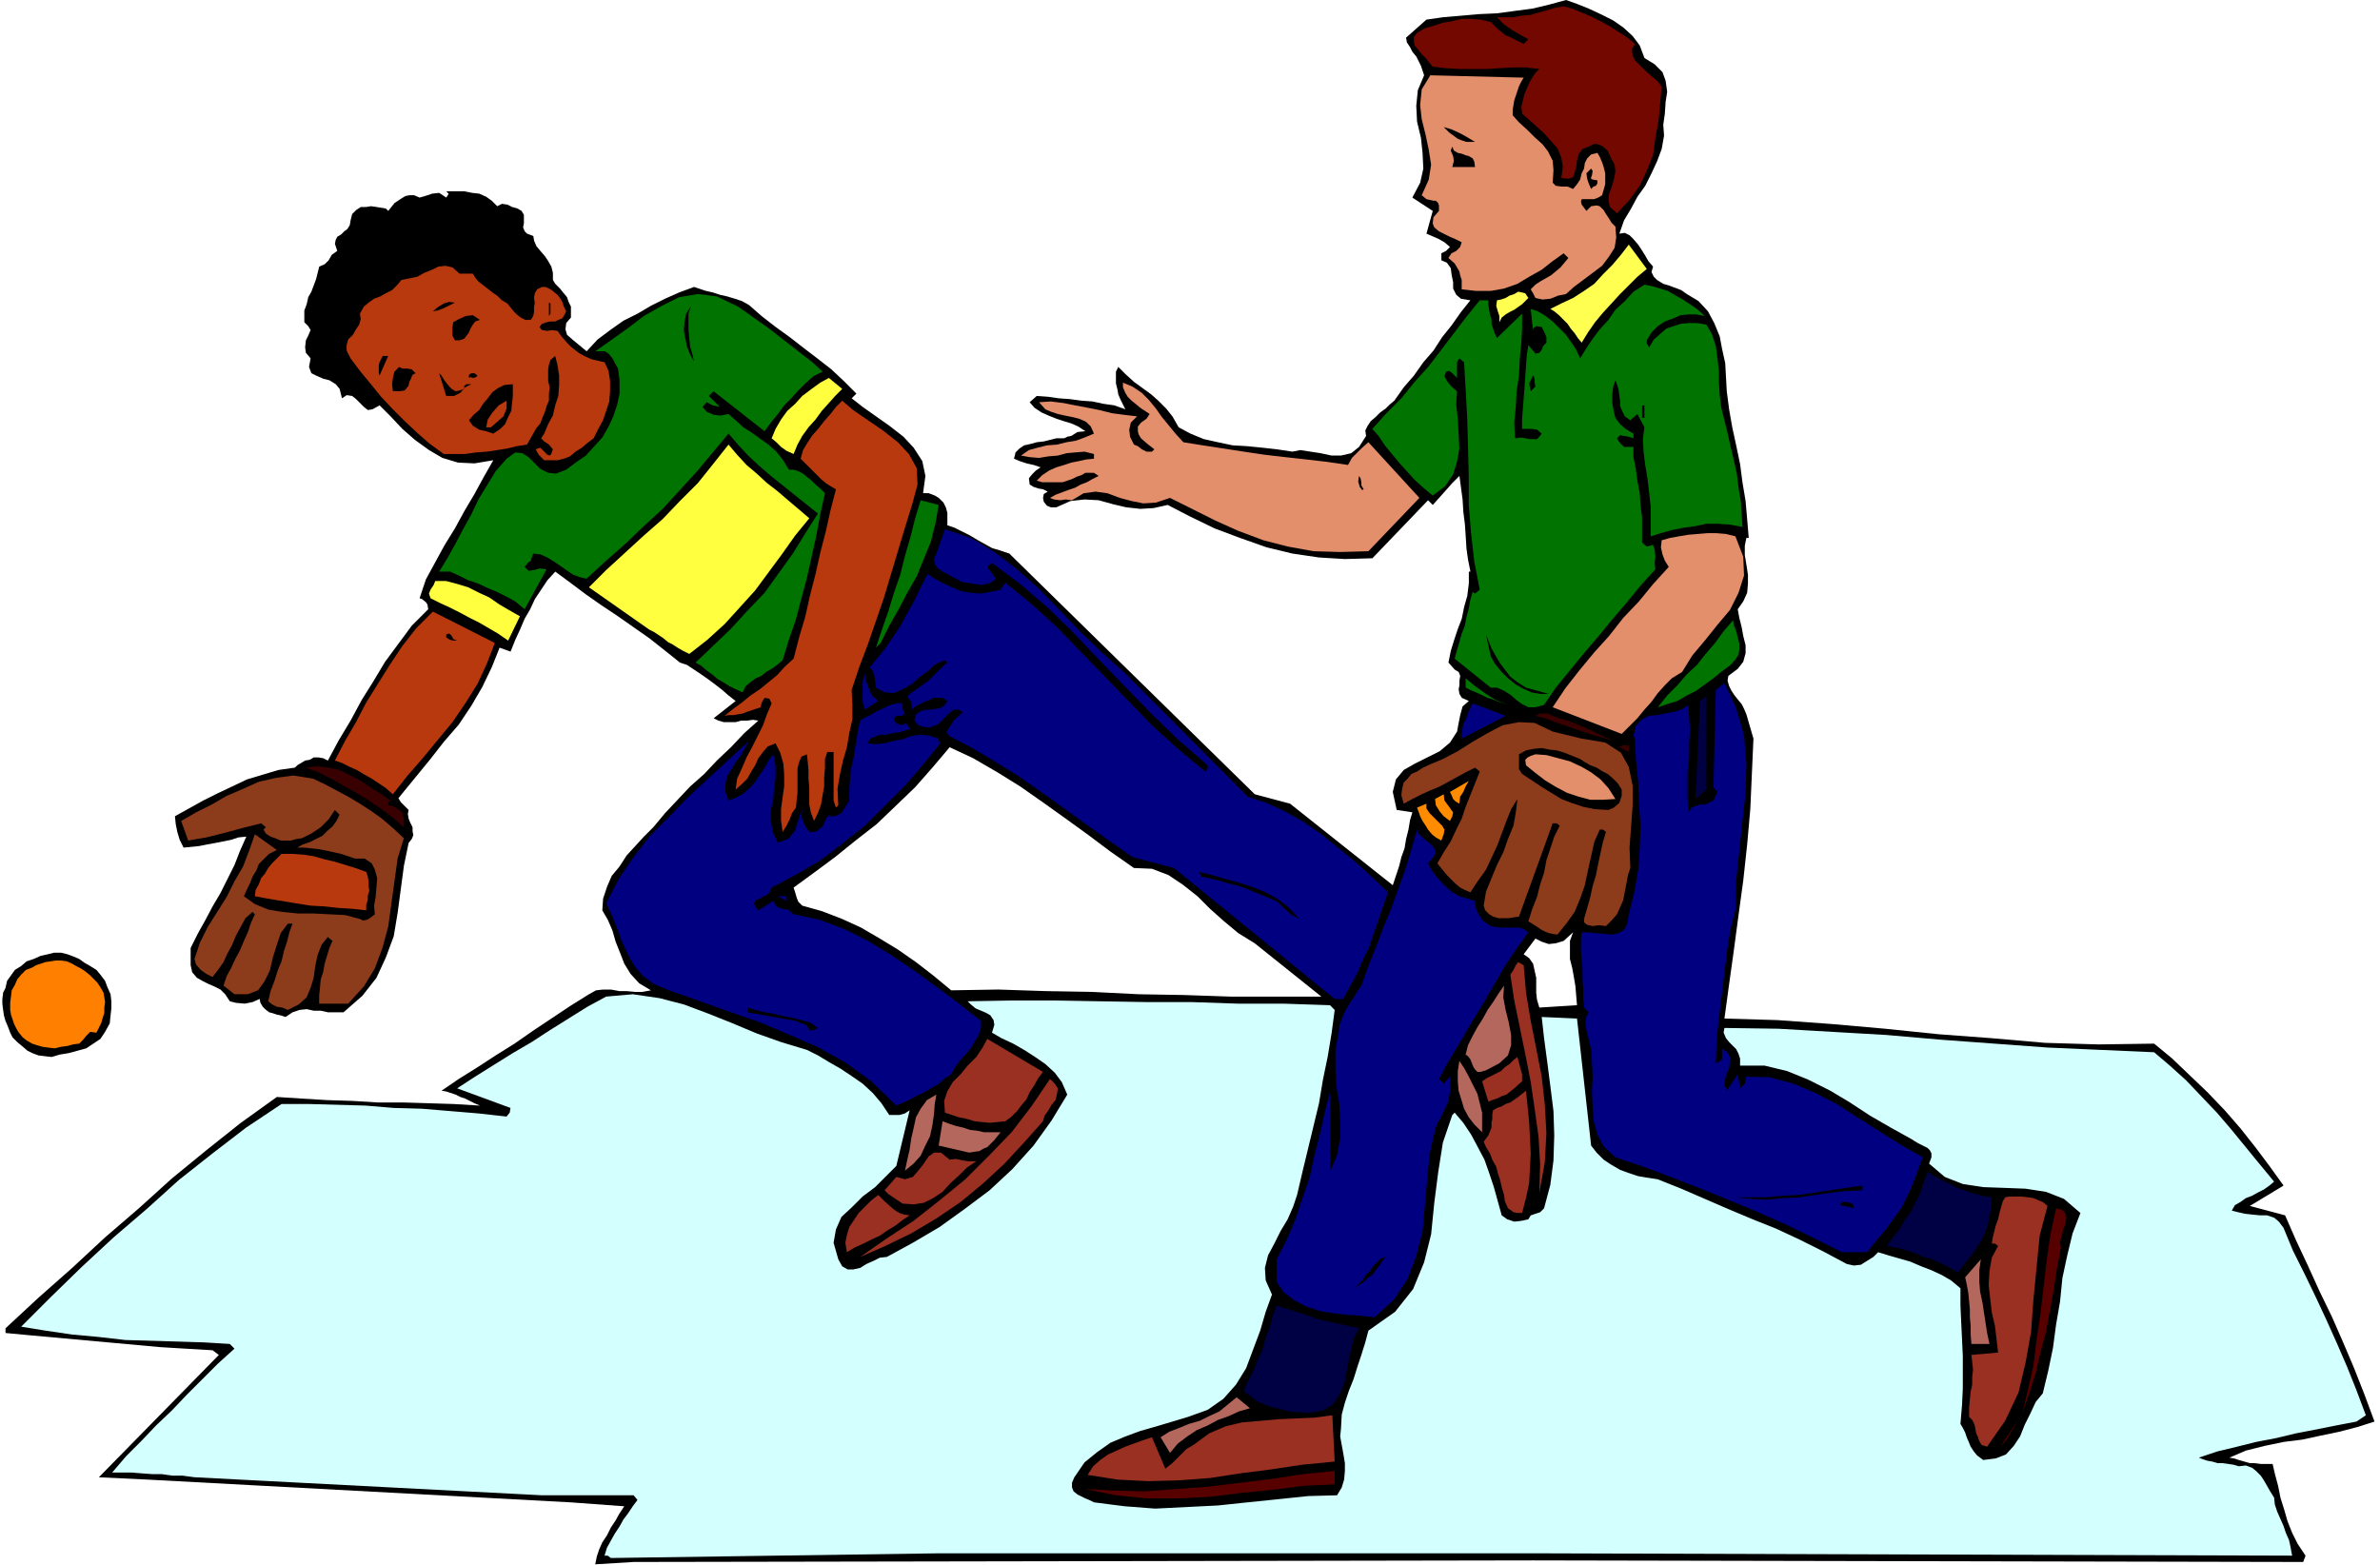 <svg xmlns="http://www.w3.org/2000/svg" fill-rule="evenodd" height="322.535" preserveAspectRatio="none" stroke-linecap="round" viewBox="0 0 3035 1996" width="490.455"><style>.brush1{fill:#000}.pen1{stroke:none}.brush3{fill:#e38f6b}.brush4{fill:#ffff52}.brush5{fill:#b9390e}.brush6{fill:#007300}.brush7{fill:#ffff40}.brush8{fill:navy}.brush10{fill:#380000}.brush11{fill:#8c3c1a}.brush14{fill:#993022}.brush15{fill:#b4675c}.brush17{fill:#000045}.brush18{fill:#570000}</style><path class="pen1 brush1" d="m2843 1859 21-9 24-6 24-5 24-3 23-5 24-5 23-6 22-7-13-35-13-33-14-33-14-32-16-33-15-33-15-32-14-32-45-12 43-26-18-25-18-24-19-24-20-23-22-23-22-21-23-22-23-19-71 1-68-2-69-6-67-5-68-7-68-6-69-5-68-2 6-44 6-43 6-45 6-44 5-46 4-45 2-45 2-45-9-31-3-7-3-6-5-6-4-5-4-6-3-6-2-7 1-6 12-9 7-9 3-11v-10l-3-12-2-11-3-12-2-11 7-10 5-11 1-12v-11l-2-13-2-12v-12l2-10h3l-2-24-2-23-4-24-3-23-5-24-5-23-4-23-3-23-1-18-1-18-4-18-3-16-7-17-8-15-12-13-15-9-7-5-8-3-8-3-7-2-8-5-4-4-3-6 2-7-6-7-4-7-5-8-4-6-6-7-5-5-6-3-7 1 6-17 9-15 8-15 10-14 8-16 7-15 6-16 3-17-1-14 2-14 1-15 2-13-2-14-4-11-10-10-13-8-6-16-9-12-12-11-13-9-16-8-15-7-15-6-14-5-22 6-21 5-23 3-22 3-23 1-23 2-23 2-21 3-26 23 1 6 4 6 3 6 5 6 3 6 3 6 2 6 2 6-8 19-2 20 1 20 5 21 2 19 1 20-4 18-10 19 26 17-8 29 7 3 9 4 7 4 7 6-5 5-6 3v9l7 3 5 7 1 8 2 10v8l4 8 6 5 12 2-12 15-12 17-12 15-11 17-13 15-12 17-13 15-12 17-6 5-5 5-7 5-6 6-6 5-4 6-3 6 1 7-9 14-10 8-13 3h-12l-14-3-13-2-13-2-10 2-20-3-18-2-20-2-18-1-19-4-18-4-17-7-15-8-8-14-8-10-10-10-9-8-11-8-11-8-11-10-9-9-3 6v15l2 8 1 6 3 7 3 6 3 6-14-5-14-2-14-3-14-1-15-2-14-1-14-2-14-1-9 8 6 7 9 6 9 4 10 4 9 3 10 3 9 4 9 6-10 1-8 5-5 1-4 2h-10l-8 2-8 2-9 1-7 2-9 2-6 4-5 5-2 8 7 3 9 3 9 2 9 3-6 4-5 5-4 5 1 8 5 3 6 2 6 1 6 3-5 3-1 5 1 5 4 5 5 2h7l18-8 18-2 18 1 18 5 17 4 18 2 17-1 18-4 29 15 31 15 32 12 34 12 33 8 34 5 33 2 35-1 71-74 6 6 9-10 8-9 8-9 9-9 2 15 2 15 1 16 2 16 1 15 1 16 2 14 3 15h-2v15l-2 16-4 14-3 15-5 13-5 15-4 13-3 15 8 9 5 3 2 5-1 6v6l-1 5 1 6 3 5 9 4-8 7-3 11-2 10-2 11-9 14-13 11-16 8-16 8-14 8-10 12-4 16 5 23 20 3-3 10-2 12-3 12-2 12-4 11-3 12-4 12-4 12-131-104-45-12-313-307-12-4-10-3-9-5-9-5-10-6-10-5-10-5-9-3v-16l-2-7-3-6-6-6-5-3-8-3h-7l3-22-4-19-11-17-13-14-18-14-17-12-17-12-14-11 6-6-16-16-16-15-18-14-17-13-18-14-18-13-18-14-16-14-9-5-9-3-10-3-9-2-9-3-9-2-9-3-6-2-19 7-18 8-18 9-17 10-18 9-17 12-16 12-14 15-17-14-8-7-2-7 1-8 6-7v-14l-3-6-2-6-5-6-4-5-6-6-3-5v-9l-2-8-4-7-4-6-6-7-5-6-3-7-1-6-8-3-3-3-2-5 1-5v-11l-3-5-5-3-7-2-6-3-7-1-6 3-7-7-7-5-9-4-9-1-10-2h-23l3 3-1 2-2 3-9-6-9 1-9 3-7 2-7-3h-6l-5 1-5 3-9 6-8 10-3-3-6-1-6-1-7-1-6 1h-7l-6 4-5 5-2 8-1 6-3 5-4 3-4 4-5 3-2 4-1 5 3 9-7 5-4 7-5 5-7 3-2 8-2 8-3 8-3 8-4 7-2 9-3 8v15l5 5 3 5-3 7-3 6-1 9 1 7 6 7-2 11 3 8 6 3 9 4 8 2 8 5 5 6 3 12 6-4 7 1 5 4 6 6 4 4 5 4 6-1 9-5 14 14 15 16 16 14 18 13 17 10 20 6 21 1 24-4-12 21-12 22-13 22-12 22-13 21-12 22-12 22-8 24 3 1 5 4 2 3 1 6-21 21-17 23-17 23-15 25-15 24-14 26-15 25-14 26-6-3-6-1h-6l-5 3-6 1-5 3-5 3-3 3-21 3-20 6-20 6-19 9-19 9-18 9-18 10-18 10 1 10 2 10 3 10 5 10 10-1 10-1 10-2 11-2 10-2 10-2 9-3 10-1-8 18-7 18-9 18-9 18-10 17-9 17-10 18-9 18v22l2 9 6 7 7 4 8 4 7 3 8 4 6 6 6 9 8 2 11 1 10-2 9-4 1 5 3 5 3 3 5 4 4 1 6 2 5 1 6 2 9-6 9-3 9-1 9 2h9l9 2h20l24-21 18-23 12-26 10-27 5-30 4-30 4-30 6-29 4-5 2-5-1-5v-5l-3-6-2-5-1-6 1-5-5-5-5-5-3-5 4-5 18-22 18-22 18-23 19-22 16-24 14-24 12-25 10-25 14 5 6-15 6-13 6-14 7-12 6-13 8-12 8-12 10-11 19 14 20 15 20 14 21 14 20 14 20 14 19 15 20 16 9 3 9 6 9 6 10 7 8 6 9 7 8 7 9 7-28 22 6 3 7 2h15l7-2h8l7-1 7 1-18 16-17 18-17 16-17 18-18 16-16 17-16 17-15 18-12 12-11 12-11 12-9 14-10 12-6 14-5 15-1 15 7 12 6 14 4 14 6 15 5 13 8 13 11 12 15 9-11 2h-9l-11-1h-9l-11-2h-10l-9 1-9 5-24 15-24 16-24 16-23 16-24 15-23 15-24 15-22 15 6 1 6 2 6 2 6 3 6 2 6 3 6 3 7 3-33-2-32-1-33-1h-32l-33-2-32-1-33-2-31-2-46 33-44 35-44 36-42 38-43 37-42 39-43 38-42 39v6l32 3 33 3 33 3 33 3 33 3 33 3 33 2 34 2 8 6-153 156 63 3 539 29 68 5-6 9-5 9-6 9-5 10-6 9-4 9-3 9-2 10 49-3 1147-2 982 2 3-8-10-15-7-14-6-15-4-14-5-16-3-15-4-15-3-13h-15l-8-1h-6l-7-2-7-2-6-2-6-1zm-1630-596-23-19-22-17-23-16-23-14-24-14-24-11-26-10-25-7-5-5-2-5-2-7-2-6 26-19 27-20 26-21 27-21 24-23 25-24 22-25 22-26 30 14 31 18 29 18 30 21 28 20 29 21 28 21 30 21 23 1 21 8 18 12 19 15 16 16 18 16 18 15 21 13 85 68h-116l-59-2-58-1-60-3-59-1-60-2-60 1zm798 19-48 3-3-10-1-9v-19l-2-9-2-9-5-7-7-5 15-20 8 4 9 3 9-1 10-3 12-11-4 11v23l3 12 2 11 2 12 1 12 1 12z"/><path class="pen1" style="fill:#730800" d="m2085 56-4 7 1 8 3 6 7 7 6 6 8 7 7 6 6 7-2 22-2 22-4 22-3 22-8 20-9 19-13 18-16 17-9-8-2-8 1-9 3-8 3-10 2-10-1-9-5-9-4-9-7-6-9-3-8 4-8 3-5 7-2 8-1 8-2 7-2 6-6 2-9-1 2-14-2-12-5-12-8-9-10-11-9-8-10-9-8-7-1-9 2-8 2-8 3-7 3-7 4-7 4-6 5-5-17-2h-17l-17 1-16 1h-34l-18-1-17-2-5-6-4-5-5-5-4-5-5-6-1-5v-6l4-5 10-6 11-3 12-4 12-2 12-3h12l12 1 13 3 9 9 10 8 5 2 6 3 6 3 6 3 6-6-11-6-10-6-10-7-9-9h21l10-2 12-1 10-3 11-3 10-3 11-2 11 3 12 5 12 5 12 6 11 6 11 7 11 7 11 9z"/><path class="pen1 brush3" d="m1943 99-3 5-3 6-2 6-2 6-2 6-1 6-1 6v7l8 9 11 10 9 9 10 9 7 9 6 12 1 12-1 16 4 4 8 1h7l7 3 5-6 4-6 2-8 3-6 1-7 3-6 5-5 8-2 3 5 3 7 2 6 2 8v14l-2 7-2 7-5 3-5 2h-16l-1 3 1 4 6 8 6-6 7-1 4 1 5 5 3 5 4 6 3 5 5 5 1 14-2 13-7 11-9 12-12 9-12 9-12 9-10 9-10 2-10 4-10 1-9-2-3-6-3-5 6-6 6-4 7-4 7-4 6-5 6-5 5-6 5-6-6-6-14 10-14 11-16 9-15 9-17 6-17 3h-19l-18-2v-12l-2-6-1-5-6-10-8-7 4-6 6-3 5-5 2-6-8-4-7-3-8-4-6-3-6-5-2-5 1-8 7-8v-7l-1-3-3-3h-3l-9-2-6-5 9-20 3-19-3-19-4-19-5-20-2-18 2-20 11-18 119 3z"/><path class="pen1 brush1" d="M1881 181h-11l-6-2-5-2-11-8-7-7 10 3 11 5 9 5 10 6zm0 32h-29l2-8-1-6-3-7 2-5 2 5 5 3 5 1 5 2 4 1 5 3 2 4 1 7zm156 17v4l-2 3-3 1-3 3-3-7-2-6-1-7 6-6 2 3-1 6-1 2v2l2 1 6 1zM589 255l1 4 5 4 7-5h8l8 3 8 5v7l5 5 5-6 6-2h6l6 5 3 3 2 6v17l2 5 4 2 9 1 4 2 3 5 1 6 1 7v5l3 6 4 3 7 3v8l-9 1-8 6-6 8-2 8v17l-8-1-4-4 2-7 1-7-7-2-6-1-6-2-4-2-6-4-3-4-2-6v-5l-9 2-5-3-4-7-2-7-6 2-6 2h-6l-5-1-12-17-6 6-6 3h-6l-6 1-7-1-6 2-5 5-2 10h-7l-5-2-5-2-4-2-3 10-5 7-7 3-7 3-8 1-7 3-6 6-2 10-14 1-6 5-1 6 2 9 1 7-1 8-5 6-10 6v11l3 11 5 10 7 10 7 9 8 9 7 9 6 11-5 1-3-2-3-5-1-4-3-5-3-2-4 1-4 7-7-3-3-4-3-5-1-5-3-6-3-2-6-1-8 3v-10l-2-7-4-7-4-6-5-7-1-6 2-7 8-7-6-7-3-7-1-7 2-6v-7l2-7 2-6 1-6 6-4 4-4v-5l1-5v-5l2-4 4-3 9 1-1-6 2-3 1-4 3-2 1-4 2-3v-9l6-5 5-6 4-8 4-7 4-8 7-4 9-1 12 5 2 4 4 4 4-2 4-3 3-5 3-5 3-6 4-2 5-2 9 3 2 2 3 3 3 3h6l2-6 5-4 6-2 6 4 1 4 5 4 4-2 3-2v-3l1-3v-4l2-2 3-1 7 3z"/><path class="pen1 brush4" d="m2100 343-12 10-11 11-11 11-11 12-11 12-10 12-9 13-8 13-5-6-4-6-5-6-4-6-6-6-5-5-6-5-5-3 14-7 15-7 14-9 13-9 11-12 12-12 11-13 10-13 23 31z"/><path class="pen1 brush5" d="m603 349 3 5 4 5 4 3 5 4 4 3 5 4 6 4 6 6 7 4 8 10 4 4 5 4 6 3h7l3-5 1-5v-6l1-6-1-6 1-6 3-5 6-3h5l6 3 4 3 5 4 3 4 3 5 2 6 3 6-3 6-2 3-5 2-4 2h-6l-5 1-6 2-3 4 3 4 7 1 6-1 7 1 5 7 7 8 6 6 9 7 7 4 9 4 8 2 9 2 5 11 2 13v12l-1 14-4 12-4 12-6 11-6 12-8 6-7 6-8 5-7 6-8 3-8 2h-17l-7-7-4-7 6-2 7 7 2 2 3 1 2-2 2-6-5-6-6-4-4-4 4-6 5-12 6-11 3-13 4-12 1-14v-12l-2-13-3-12-6 5-2 6-1 6v15l2 8-1 8v9l-3 7-2 7-3 7-3 8-5 6-4 7-4 7-4 7-13 2-12 3-13 2-13 2-14 1-14 2h-27l-18-13-16-14-16-15-15-15-15-16-13-16-14-17-12-16-5-10v-7l2-7 6-6 4-7 4-6 2-7-1-7 5-9 6-5 7-5 8-3 7-4 8-4 6-6 6-7 10-2 10-2 9-5 10-4 8-4 9-1 9 2 9 8h17z"/><path class="pen1 brush6" d="m2174 403-11-2h-9l-11 1-9 4-11 4-9 6-8 8-6 10v4l3 5 6-10 8-7 8-7 9-3 9-3 11-1h10l12 2 7 12 5 15 2 15 2 17v15l1 16 2 16 4 16 4 16 4 18 4 17 4 18 2 17 3 18 1 16 1 16-16-3-15-1h-15l-14 3-15 2-15 3-14 4-13 4v-38l-2-18-2-17-3-18-2-16-1-17 2-15-9-17-9 8-7-5-3-6-3-7v-6l-1-8-1-7-2-7-2-5-3 9-1 10v10l2 11 2 8 6 8 7 6 10 6v6l-6-2-6-1-5-1-4 4 3 5 6 6h12v13l3 15 2 15 3 16 1 15 2 16v32l6 5 8-2 2 6 1 9-1 8 1 8-19 21-18 22-18 21-18 22-18 21-18 22-18 22-15 22-11 3h-9l-8-4-7-5-8-7-8-5-9-4h-8l-46-37 3-11 3-10 3-11 4-10 2-11 3-11 2-11 3-10 3 2 6-5-7-36-4-35-3-37v-37l-1-38-1-36-2-37-2-34-6-5-3 5v20l-3-3-3-3-4-3-4 1-2 6 4 7 5 6 7 6-1 17 2 18 1 19 1 19-3 17-5 16-10 15-16 12-12-10-11-10-10-11-9-10-10-12-9-11-8-12-8-9 18-20 19-19 17-21 18-20 16-21 16-21 16-21 17-21h11v6l1 6 1 6 2 6v6l2 6 2 6 3 6 32-31v18l-1 20-2 20-1 21-3 20-1 20-2 20 1 20 8-1 11 2h9l3-3 3-4-6-5-6-1h-13v-13l1-13 1-13 1-13 1-15 1-13 1-14 2-13 4 5 5 6 5-1 3-4 2-5 4-4v-7l-2-5-2-4-2-4-7-1-4 3v3l-3-28 9 3 10 6 9 7 9 9 8 8 7 10 6 9 5 11 8-13 8-12 9-12 11-12 9-13 12-11 11-12 14-9 10 2 10 3 10 3 10 6 9 5 9 6 9 6 10 9z"/><path class="pen1 brush4" d="m1949 380-8 8-10 7-6 3-5 3-5 4-3 6v-8l-2-6-2-7 1-7 5-1 6-2 5-3 6-2 5-3 5 1 4 1 4 6z"/><path class="pen1 brush6" d="m1049 474-12 6-10 9-9 9-9 10-9 9-8 11-9 11-8 11-65-51-6 6 14 14-9-2-8-4-5 6 5 6 9 4 9 1 10-2 9 8 10 9 11 7 11 8 10 7 10 9 8 10 8 13h6l6 2 6 3 6 5 5 4 5 5 6 5 6 6-6 27-5 27-6 27-6 27-7 26-7 27-9 26-8 26-7 6-7 5-7 4-6 5-7 3-7 5-6 5-4 8-9-4-8-4-8-5-7-4-7-6-7-5-7-6-7-4 23-22 22-21 21-23 22-23 18-25 18-25 16-26 16-25-15-12-15-12-15-12-15-12-15-13-14-13-13-14-12-14-20 24-20 24-22 24-22 24-24 22-24 23-25 22-24 22-9-2-8-3-9-6-7-5-9-6-8-5-9-4-9-1-2 5-1 4-4 3-4 5 5 5 7-1 7-2 9 1-28 51-12-10-11-6-12-6-12-5-13-6-12-4-12-6-11-5h-14l11-18 10-18 10-19 10-18 9-19 11-18 11-18 14-16 11-8 9 1 8 5 8 8 7 7 10 5 10 1 13-5 12-9 13-9 11-12 10-11 8-14 6-13 5-15 3-14v-17l-1-8-1-7-4-7-3-6-5-6-5-3h-12l20-14 21-15 21-16 23-13 22-11 24-4 24 3 27 13 13 9 14 10 14 10 14 11 13 10 14 11 13 10 13 12z"/><path class="pen1 brush1" d="m580 386-6 3-8 4-8 3-6 1 6-5 8-5 7-2 7 1zm122 14-2 3v-17l2 1v13zm188 71-5-10-5-9-4-10-2-10-2-11 1-11 2-10 6-9-3 9v21l1 11 1 10 3 10 2 9 5 10zm-278-63-6 2-3 4-3 5-2 5-3 4-3 4-6 2h-6l-3-6v-11l1-6 7-4 9-4 9-1 9 6zm-117 46-11 25-1-4v-9l1-4 4-8h7zm35 22-4 2-2 5-2 4-1 5-5 6-7 1h-8l-1-9 1-8 2-8 6-6 4 2h6l6 1 5 5zm62 20v-4l3-2h6l-8 4-6 7-4 2-4 2h-10l-9-29 3 3 3 5 3 4 4 5 3 3 5 3 5-1 6-2zm17-17-2 2-3 1-4-1-2 1v-4l3-2h4l4 3zm1349 14-6 6-2-10 5-10 1 1 1 4v4l1 5z"/><path class="pen1 brush7" d="m1074 496-9 9-8 9-9 10-8 11-9 10-8 11-6 11-5 12-9-4-7-5-6-6-6-5 5-12 7-12 8-11 10-9 9-10 12-9 11-8 11-6 17 14z"/><path class="pen1 brush3" d="m1509 564 25 4 26 4 26 4 27 4 26 3 27 3 26 3 27 4 5-9 6-6 7-7 8-7 65 71-65 68-36 1-34-1-33-6-31-8-32-12-29-13-30-15-28-14-18 6-16 1-15-3-15-4-16-6-15-2-15 2-15 9-8-1-7 1-8-1-5-2 7-4 8-3 8-3 9-3 7-4 8-3 7-4 8-4-6-4h-11l-5 3-6 2-6 3-6 2-6 2h-26l-7-2 7-7 9-6 9-4 10-3 9-3 10-2 9-2 10-1v-6l-12-3-12 1-11 1-11 3-12 1-12 2-12-1-11-2 10-7 11-3 12-3 13-1 12-3 12-2 11-4 12-5-4-9-6-6-9-4-8-2-10-2-9-2-9-3-7-3-8-9 15-1 16 2 15 3 16 3 15 3 16 4 15 2 17 2-8 8-2 9 1 9 5 10 5 2 5 4 6 3h7l3-3-9-7-8-7-3-5-1-4v-6l4-5 7-5 4-6-6-4-6-4-6-5-5-4-5-5-3-5-3-7v-6l12 5 12 8 9 9 9 11 7 10 9 11 9 11 10 11z"/><path class="pen1 brush1" d="m629 553-9-3-9-2-8-5-5-7 6-7 7-6 5-8 6-7 6-8 7-5 8-4 11-1v15l-1 9-1 10-4 8-4 9-6 6-9 6z"/><path class="pen1 brush5" d="M626 545h-6l2-10 6-9 8-9 10-6v10l-2 5-2 5-8 7-8 7zm537 99-9 29-9 30-9 30-9 30-10 29-10 29-11 29-10 30 1 18v19l-4 18-3 18-5 17-4 18-3 18 1 21-3 3-3-9v-62h-8l-3 9v12l-1 11v12l-2 11-2 12-4 11-5 10-4-11-2-10v-22l-1-11v-11l-1-11-1-9-7 3-3 7-2 8v31l-1 9-1 10-5 7-3 8-4 8-5 8-2-15v-14l2-15 2-14v-15l-1-14-4-14-6-12-10 4-6 7-6 8-4 9-5 8-5 9-7 7-8 7 2-14 6-13 6-14 7-13 7-14 7-14 5-14 6-14-2-4-1-2-6-1-2 3-2 4-1 5-6 2-6 2-6 2-5 2-6 1-6 1h-6l-5 1 11-9 11-8 11-9 12-8 11-9 11-9 10-11 11-10 7-27 8-27 6-27 7-27 6-27 7-27 6-27 7-27-7-4-6-4-6-5-5-5-6-6-5-5-6-6-4-4 3-11 6-10 6-9 8-9 7-9 8-9 7-9 8-8 14 12 19 13 19 13 19 15 14 15 10 18 1 21-7 26z"/><path class="pen1 brush1" d="M2094 517h3v16h-3v-16z"/><path class="pen1 brush7" d="m1032 661-18 22-17 24-17 23-17 23-19 21-20 22-22 20-23 18-8-4-7-4-6-4-6-3-6-5-6-4-6-4-6-3-77-54 22-22 24-22 24-22 24-21 22-23 23-23 20-25 19-24 11 13 12 13 13 11 13 12 13 10 14 12 13 11 14 12z"/><path class="pen1 brush1" d="m1739 624-2 1-3-4-2-7 1-7 2 3 1 5v4l3 5z"/><path class="pen1 brush6" d="m1197 644-4 23-6 24-9 22-9 22-12 21-11 21-12 21-11 22-6 6 8-24 8-23 7-23 8-23 6-24 7-24 6-24 7-23 23 6z"/><path class="pen1 brush8" d="m1435 859 156 157 24 8 24 11 23 13 23 16 21 17 22 18 21 19 21 20-6 17-6 18-6 17-6 18-8 16-7 17-9 16-9 17h-11l-205-167-53-14-30-21-28-20-29-21-28-20-30-21-29-18-30-18-29-15-4-5 2-4 4-6 3-5 12-11-6-3h-6l-6 5-5 5-5 5-4 4-6 2-5 2-7-1-7-2-5-6 2-8 6-4 6-2h7l6-1 6-1 5-3 4-6-6-4h-12l-5 3-6 2-6 3-6 3-4 4-1-10-5-7 6-5 7-5 7-5 7-5 6-6 6-6 6-6 6-5-3-3-12 5-10 9-11 8-10 9-11 6-11 5-12-1-11-6-1-8-1-7-2-6-4-5 10-12 10-12 10-15 10-15 9-17 9-16 8-17 8-15 9 6 11 6 11 5 12 5 12 2 12 1 13-2 13-3 6-9 33 27 33 30 30 31 31 32 30 31 31 32 32 29 35 29 3-4v-4l-37-32-34-33-34-35-33-34-34-36-33-32-35-30-35-26-6 5 11 15-4 3-4 3-6 1-5 1-7-1-6-1-6-1h-4l-7-4-6-3-7-4-6-3-7-5-3-5-1-7 3-6 11-31 33 11 30 18 29 22 29 26 26 27 27 28 27 26 29 26z"/><path class="pen1 brush3" d="m2213 684 10 26 1 24-7 22-11 22-16 19-16 20-16 19-13 21-13 8-9 9-9 10-8 11-9 10-9 11-10 10-10 10-88-34 16-24 18-23 19-23 19-21 18-23 20-21 18-22 20-22-5-8-3-8-2-9 1-9 11-3 11-2 12-2 12-1 12-1h12l12 1 12 3z"/><path class="pen1 brush7" d="m663 786-15 31-13-9-12-7-12-7-12-6-13-7-12-6-13-6-12-6-2-6 2-5 4-6 2-5h14l15 4 13 4 14 7 13 6 13 9 12 7 14 8z"/><path class="pen1 brush5" d="m631 820-10 26-12 26-15 24-17 25-19 23-19 23-20 23-18 23-9-8-9-6-9-6-9-5-10-6-9-4-10-5-9-3 13-25 14-24 13-25 15-24 15-24 16-24 18-23 21-21 79 40z"/><path class="pen1 brush6" d="m2207 848-11 8-11 9-11 8-11 8-12 6-12 7-13 4-12 4 12-15 13-13 12-14 13-12 11-14 12-14 11-15 12-14 1 6 3 8 2 8 2 8v7l-1 7-4 6-6 7z"/><path class="pen1 brush1" d="M583 817h-5l-4-1-5-3v-4l4-1 3 3 2 4 5 2zm1363 60 29 8h-11l-11-2-11-5-9-5-10-8-9-9-8-10-5-9-6-28 3 8 4 10 5 9 6 10 6 8 7 9 9 7 11 7z"/><path class="pen1 brush8" d="m1120 894-17 11-2-6-1-5v-23l1-6 2-6 1 9 4 10 4 9 8 7z"/><path class="pen1 brush6" d="m2165 874-1-7 5-3 5-3 5-2-6 9-8 6zm-242 25-6-2-6-2-7-3-7-2-8-4-7-3-7-3-6-3v-12l6 5 6 5 7 5 7 5 6 4 7 4 7 3 8 3z"/><path class="pen1 brush8" d="m2213 1161-6 23-4 24-3 25-3 25-3 24-3 25-2 24-1 25 4-2 4-3v-14l7 5 3 6v7l-1 7-3 7-2 7-1 7 3 8 14-21 3 18 3-3 3-3 1-5 1-4 30 1 30 8 28 12 29 15 26 17 27 17 27 17 28 16-6 16-6 16-7 16-8 16-10 14-11 15-12 14-11 14h-32l-36-18-35-17-36-16-36-15-37-15-36-14-37-14-36-12-15-14-8-15-5-18-1-17-1-20 1-19-1-19-1-17-2-6-1-6-2-6-1-6-1-6v-5l1-6 3-5-6-6-1-12v-12l-1-12v-12l-1-13-1-12v-12l1-11h8l11 1 10 1 10 1 8-2 7-4 4-8 2-12 7-28 5-28 2-29 1-28-2-29-1-28-3-28-1-26-2-3 3-13 7-8 9-5 11-1 10-2 11-2 10-3 9-6 1 15 1 17-1 18v18l-2 17v34l1 18 4-6 5-2 6-2h7l5-3 5-2 2-5 3-6-5-6 3-124 11-9 15 32 10 35 3 35-1 38-4 36-4 38-4 38-1 38z"/><path class="pen1" style="fill:#000042" d="m2162 1019 6-125 8-6v119l-14 12z"/><path class="pen1 brush8" d="M1151 897v7l3 7-5 2h-4l-4 1-1 5 4 4 7 2 3-3 4 3 2 5-7 2-7 2-8 1-7 2h-8l-6 2-7 3-4 6 11 1 11-1 11-3 11-2 11-4 11-2 12 1 13 4v3l2 3-21 26-23 27-26 26-26 26-29 23-29 22-31 18-30 16-2 5-3 4-5 2-5 3-5 2-2 3v3l5 7 19-12 4 7 7 3 8 1 7 6 33 7 32 12 30 15 31 19 28 19 29 21 28 21 28 22v9l-3 9-5 8-5 9-7 8-7 8-6 8-5 9-9 6-8 7-9 5-8 5-9 4-9 5-9 4-9 4-32-31-33-24-36-20-37-16-38-16-38-13-39-14-37-13-19-8-14-10-11-13-8-14-8-17-6-17-7-17-7-15 16-31 19-28 21-27 24-24 24-25 26-24 26-24 26-24-5 9-5 9-7 9-5 9-6 9-2 10v10l4 11 10-4 9-5 8-7 7-8 6-9 6-9 5-9 6-8 3 15v15l-2 14-1 14-3 13v13l2 14 7 15 7-3 6-2 5-6 4-5 2-7 2-6 2-7 3-6-1 7 2 8 3 6 5 7h5l5-1 3-3 4-3 4-9 4-6v2h8l8-4 5-8 5-8v-14l1-13 1-13 3-12 2-13 2-12 2-13 3-12 6-4 7-3 6-4 7-3 6-3 7-3 7-2h8zm713 45v-7l1-6 1-6 3-5 4-11 5-10 42 16-56 29z"/><path class="pen1 brush10" d="m2057 945-12-4-12-3-12-4-12-4-14-5-12-4-13-5-12-3 5-3h11l6 3 9 3 10 3 10 4 10 4 9 4 10 5 9 4 10 5z"/><path class="pen1 brush11" d="m2017 942 30 5 20 13 10 18 5 24v25l-2 27-2 27 1 26-3 9-2 11-2 10-2 11-4 9-4 9-7 8-7 7-9-1-8 1-5-1-3-1-3-3v-4l4-14 4-14 3-14 4-13 3-15 3-14 3-14 4-13-4-3h-4l-7 16-4 18-4 18-4 19-6 17-7 17-10 14-12 15-6-1-5-1-5-2-4-2-9-6-8-5 5-16 6-15 4-16 5-15 3-16 5-15 5-15 7-14-4-3h-5l-43 119-7 1-6 1h-13l-7-2-5-3-5-5-2-6 3-18 7-17 7-17 8-16 6-17 7-17 3-17 2-17-8 13-6 15-6 16-6 16-7 15-7 15-10 14-10 15-7-3-6-3-6-5-5-5-6-6-4-5-5-6-3-4 8-14 9-14 7-15 7-14 5-15 6-15 6-15 6-15-6-5-12 6-11 6-11 6-11 6-12 5-11 5-12 6-11 6-3-11 1-8 2-8 5-5 5-6 7-3 6-4 8-4 19-8 19-10 19-12 19-11 19-10 21-4 20 1 23 11 37 9z"/><path class="pen1 brush10" d="m2077 959-12-6 5-3 7 1v8z"/><path class="pen1 brush1" d="M2068 1007v8l-3 9-7 6-7 3-17-1-15-3-15-5-13-5-13-8-13-8-12-8-12-8-4-6v-19l9-5 10-2 10-1 10 2 9 1 10 3 10 4 10 4 6 4 7 4 8 3 8 5 6 3 7 6 6 6 5 8z"/><path class="pen1 brush3" d="m2060 1019-16 1h-16l-15-4-15-5-15-8-13-8-13-10-11-9-1-7 3-3 4-2 6-2 14 1 15 4 15 4 15 7 12 7 12 9 10 11 9 14z"/><path class="pen1 brush10" d="m498 1021-3 3v3l6 1 7 4 5 4 2 8v11l-15-13-15-11-16-11-15-9-16-9-16-9-16-8-16-6 14-2 15 2 14 3 14 7 12 6 13 9 13 8 13 9z"/><path class="pen1 brush11" d="m515 1069-8 26-4 29-4 29-4 29-7 26-10 27-14 23-20 22h-37v-11l1-9 1-11 3-9 2-11 3-10 3-10 4-9-6-5-8 10-5 13-3 14-2 15-4 13-5 12-10 9-14 7-7-3-7-1-6-3-5-4 3-13 5-13 4-13 5-12 3-13 4-12 3-12 4-11h-6l-9 12-5 15-5 16-4 17-7 14-8 11-13 5h-17l-14-11 4-12 6-11 5-11 6-11 5-12 5-11 4-12 5-11-3-3-9 8-6 11-6 11-5 12-6 11-5 11-7 10-7 9-8-4-7-5-6-7-2-7 7-21 10-20 12-19 12-19 10-20 11-19 8-21 7-20 28 20-10 5-6 6-7 7-3 8-5 8-3 8-4 8-4 9 14 10 17 7 18 3 20 2h20l20 1 20 1 19 5 4 2 5-1 5-3 5-4-1-11 2-11 1-12 1-12-3-11-4-8-9-6h-12l-9-3-9-3-9-2-9-2-10-2-9-1-10-1h-9l7-4 9-3 8-4 8-4 6-6 7-6 5-7 4-8-6-6-4 6-4 6-5 5-5 5-6 4-6 4-6 3-6 3-7 1-7 2h-13l-7-3-6-2-6-4-3-5 3-3-6-5-12 3-12 3-11 3-11 3-12 3-12 3-12 2-11 2-9-25 19-11 20-10 19-11 21-9 20-9 22-5 22-3 25 4 15 7 15 8 15 8 15 9 14 9 14 10 14 12 14 13z"/><path class="pen1" d="m1861 1025-5-3-3-3-2-5-2-4 24-14-4 7-3 7-4 6-1 9zm-12 22-8-6-5-6-5-8-1-8 11-6 1 8 6 8 2 3 3 4-1 5-3 6zm-11 25-7-4-5-4-5-6-3-5-4-6-3-6-2-6-2-5 12-5v6l4 6 5 5 6 6 5 5 3 5-1 6-3 8z" style="fill:#ff8c00"/><path class="pen1 brush8" d="m1821 1101 4 8 6 8 6 7 8 8 7 6 9 5 10 3 10 3 1 9 4 9 6 8 9 6 5 1 6 1h25l6 2 6 4-16 22-15 23-14 24-14 24-14 23-14 24-14 23-13 24 6 6 8-9v7l1 9-2 9-2 9-4 8-4 9-5 8-3 9-7 31-3 33-3 33-3 33-8 31-11 29-17 26-25 23-17-2-17-1-18-2-18-3-18-6-15-8-13-10-9-13v-29l13-25 11-26 9-27 9-26 6-28 7-27 6-27 7-27v102l9-22 4-21v-22l-1-22-4-23-1-23v-23l4-22 1-9 3-8 3-8 4-7 4-7 5-7 4-7 5-7 9-25 10-25 9-24 10-24 9-25 9-25 8-26 7-25 2 5 6 6 5 4 6 5 3 4 2 6-3 5-7 8z"/><path class="pen1 brush5" d="m467 1112 2 6 1 6v6l1 6-2 6v6l-2 6v7l-18-2-17-1-18-2-18-1-19-3-18-3-18-3-16-3 1-8 4-7 3-8 5-6 4-7 5-6 6-6 6-6h14l14 1 13 2 14 4 13 3 13 4 13 4 14 5z"/><path class="pen1 brush1" d="m1657 1172-6-3-5-3-4-4-4-3-9-9-9-4-12-5-10-4-12-5-10-3-12-3-10-3-12-3-10-2-3-6 16 4 18 5 18 5 18 6 15 6 16 9 14 11 13 14z"/><path class="pen1 brush8" d="m1003 1149-11-6h11v6z"/><path class="pen1 brush1" d="m123 1237 5 6 6 8 3 8 4 9 1 9v9l-1 9-1 10-6 11-6 9-9 6-9 6-11 3-11 3-12 2-10 3-9-1-8-1-8-3-6-3-7-6-6-5-6-6-3-6-3-8-3-7-2-7-1-7-1-8v-6l1-8 3-6 2-9 5-7 5-7 8-5 7-6 9-3 9-4 9-2 8-2h9l8 2 8 3 7 3 7 5 7 4 8 5z"/><path class="pen1" style="fill:#ff8000" d="m132 1266 1 6 1 6-1 7v7l-2 6-2 7-3 6-3 6-8-1-5 5-4 5-5 5-8 1-7 2-8 1-8 2-9-1-7-1-7-2-6-2-7-4-5-4-5-6-3-5-3-6-2-6-2-6-1-6v-9l1-8 1-8 4-7 3-7 5-6 6-6 8-3 5-3 6-2 6-2 7-1 6-1h7l7 1 7 3 5 3 6 3 6 4 6 5 4 4 5 5 4 6 4 7z"/><path class="pen1 brush14" d="m1943 1231 3 35 6 36 7 35 7 36 4 36 2 36-2 37-7 39 1-36-2-35-5-36-5-34-7-36-7-34-7-34-5-33 4-6 3-6 3-4 7 4z"/><path class="pen1 brush15" d="m1895 1365-7 2h-4l-3-3-2-3-2-5-2-5-3-4-3-2 3-12 6-12 6-11 7-11 6-11 7-10 7-11 7-10-1 15 3 16 4 16 3 16v13l-4 13-11 10-17 9z"/><path class="pen1" style="fill:#d4ffff" d="m1029 1339 14 7 15 9 14 8 15 10 13 9 13 12 11 13 10 15h13l7-2 6-4-17 71-13 13-14 14-16 12-14 14-13 12-7 16-3 17 6 21 5 9 7 4h7l9-2 8-5 9-4 8-4 9-1 33-18 34-20 32-23 32-24 29-27 27-30 23-32 20-33-7-16-9-12-12-11-13-9-14-9-14-8-15-7-12-7 3-10-1-6-4-6-5-3-7-3-7-3-6-5-4-4 55-1h57l57 1 59 1h57l59 2h58l60 2 6 6-4 30-5 30-6 29-5 30-7 29-7 29-7 29-7 30-5 15-7 16-9 15-8 16-8 15-4 16 1 16 8 18-8 22-7 24-9 24-9 24-13 21-16 18-20 14-25 9-20 6-20 6-21 6-19 7-19 8-17 12-16 13-13 19-3 7v6l2 5 5 4 4 2 6 3 5 2 6 3 39 5 39 3 40-2 40-2 38-4 39-4 38-4 37-1 6-10 3-10 1-11v-10l-2-12-2-11-2-11 1-10 1-18 4-15 5-15 6-15 5-16 5-15 5-16 4-15 34-24 23-29 14-34 9-36 4-40 5-39 6-38 12-35 3-3 11 13 10 15 8 15 9 17 6 17 6 18 5 18 5 18 7 5 9 3 9-1 9-2 3-5 6-2 6-2 5-5 8-30 4-31 1-32-1-31-4-32-4-31-4-30-3-27 45 2 18 162 7 9 9 9 9 6 12 7 11 4 12 4 12 2 13 2 30 12 30 13 30 13 31 13 30 12 30 14 30 15 30 16 9 2 9-1 8-5 8-5 6-6 13 4 14 4 14 4 14 6 13 5 13 6 12 7 12 10v22l1 22 1 21 1 21v42l-1 21-2 24 3 5 3 6 2 6 3 7 2 5 4 6 4 5 8 6 16-2 13-5 10-11 8-12 6-15 7-14 7-15 9-11 7-29 6-29 4-30 5-29 3-30 6-28 7-29 10-26-21-18-23-9-26-4-26-1-28-1-26-4-23-9-20-17 3-8v-5l-2-4-3-3-6-3-6-3-5-3-3-2-27-15-26-15-26-17-25-15-28-14-27-11-29-7h-31v-9l-2-6-3-6-4-4-5-5-4-5-3-7 1-6 69 1 69 4 69 4 69 6 68 5 68 5 68 3 68 3 20 17 21 19 19 20 20 21 18 21 18 22 18 22 19 23-6 5-7 5-8 4-7 4-8 3-7 5-7 4-4 7 8 2 9 2 9 1 10 1h9l9 3 6 5 6 8 12 29 15 30 14 29 14 30 13 29 13 30 12 30 12 32-12 8-26 5-25 5-26 5-25 6-26 5-24 6-25 6-24 8 5 2 6 2 6 1 7 2h6l7 1 7 1 7 2 9-1 8 3 5 4 6 6 4 6 4 7 4 7 5 8 1 9 3 9 4 9 4 9 3 9 4 9 2 9 2 11-971-3h-753l-420 6-4-3h-4l3-10 5-9 5-9 6-9 5-9 6-8 6-9 6-8-5-6H691l-443-23-15-2h-13l-14-2h-12l-14-1-12-1h-25l18-21 19-19 19-20 20-19 19-20 20-20 20-20 21-19-6-6-33-2-32-1-34-1-34-1-35-4-33-3-34-5-31-5 38-38 39-38 41-38 42-36 41-37 43-34 43-33 45-30h35l36 1 36 1 36 3 36 1 36 3 36 3 36 4 4-5 1-6-68-25 23-15 24-15 24-15 24-14 23-15 24-15 24-15 24-13 34-3 34 5 31 8 32 12 30 12 31 13 31 11 33 10z"/><path class="pen1 brush1" d="m1043 1311-6 3h-5l-3-6-4-2-6-2-4-2-62-11v-6l10 3 12 3 12 2 12 3 11 2 12 3 11 3 10 7z"/><path class="pen1 brush14" d="m1330 1367-6 8-5 9-6 9-4 9-6 7-6 8-7 7-8 6-10 1-10 1-10-1-9-1-10-3-10-2-9-3-9-3-1-15 4-12 7-12 10-10 9-11 11-11 8-12 6-11 71 42zm611 12-10 9-10 8-6 2-6 3-6 2-5 2-8-26 6-4 6-3 6-3 6-3 5-5 6-4 5-5 5-4 2 7 2 8 2 7v9z"/><path class="pen1 brush15" d="m1890 1444-10-10-7-9-6-11-3-10-4-13-1-12v-13l2-13 6 9 6 11 5 10 6 12 3 12 3 12v25z"/><path class="pen1 brush14" d="m1330 1430-24 27-25 27-27 25-29 24-31 21-32 19-33 16-32 14 33-23 35-23 33-26 33-27 30-30 29-30 26-34 23-34 6 6 4 6-1 7-2 8-5 6-4 7-5 7-2 7zm611 117h-6l-5-1-4-3-3-2-4-9-1-8-3-10-2-9-3-9-2-8-5-9-3-8-5-8-3-7 6-8 4-10v-6l1-5v-6l1-5 5-3 6-2 5-3 6-2 10-7 10-8 2 20 2 20 1 20 1 20-1 19-1 19-4 19-5 19z"/><path class="pen1 brush15" d="m1154 1493 3-14 3-13 2-14 3-13 3-14 6-11 8-11 12-7-2 12-1 13-2 14-3 14-6 12-6 13-9 10-11 9zm122-49-8 10-9 9-5 2-5 3-7 1-6 1-39-9 5-31 8 3 9 3 9 2 9 3 9 1 9 2h21z"/><path class="pen1 brush14" d="m1245 1481-12 8-10 10-11 10-10 11-12 8-12 6-13 2-14-1-6-4-6-4-6-4-5-5 15-17 11 3 10-3 7-8 7-9 6-9 7-5h9l11 9 8-1 9 2 7 1h10z"/><path class="pen1 brush17" d="m2540 1527-1 13-2 13-3 12-5 13-7 11-8 12-9 11-8 11-11-6-11-6-11-5-11-3-12-5-12-4-12-3-11-2 8-11 8-10 7-12 8-11 6-12 6-12 4-13 5-13 9 5 9 5 10 5 10 5 9 3 11 4 12 3 12 2z"/><path class="pen1 brush1" d="m2375 1518-20 1-20 2-20 3-20 3-21 1-20 2-21-1-20-2h39l21-2 21-1 20-3 20-3 20-3 21-3v6z"/><path class="pen1 brush14" d="m1160 1550-9 6-9 7-10 6-10 7-11 5-10 5-11 5-10 6-2-12 2-10 3-10 6-9 6-9 8-8 8-8 9-7 8 8 10 9 4 3 5 3 6 2 7 1zm801-23-3 8 3-8zm650 11-10 38-4 41-4 41-3 41-7 39-9 38-17 36-23 33-7-2-3-5-2-6-2-4-1-6-1-5-3-6-4-4v-12l1-10 1-10 2-9v-10l1-9-1-10-1-9 34-3-2-17-2-17-4-17-2-17-2-18 1-18 3-17 8-15-4-3h-4l1-7 2-8 2-8 3-8 2-9 2-7 2-7 3-5 6-1h15l8 1 7 1 7 3 5 2 6 5z"/><path class="pen1 brush1" d="m2364 1541-7-2-6-1-5-1 3-4h5l5 1 4 2 1 5z"/><path class="pen1 brush18" d="m2628 1592-5 26-4 27-5 27-5 27-7 26-6 26-8 25-9 26 7-29 7-31 4-33 5-33 4-35 4-34 5-34 7-32 8 2 4 5 1 5-1 8-3 7-2 8-2 8 1 8z"/><path class="pen1 brush1" d="m1767 1603-4 5-4 6-5 6-4 6-6 4-5 5-6 4-5 4 5-6 5-5 4-6 5-5 4-6 5-5 5-5 6-2z"/><path class="pen1 brush15" d="M2537 1714h-23l-1-12v-11l-1-11v-10l-1-11-1-10-2-11-2-9 20-23-2 14v14l1 13 3 14 2 13 2 13 2 13 3 14z"/><path class="pen1 brush17" d="m1733 1694-7 14-4 18-4 18-3 18-6 15-9 14-13 8-19 3-12-1-12-1-11-3-10-2-11-4-9-4-9-7-8-6 6-14 7-13 5-13 6-13 4-15 5-13 4-15 5-13 12 4 13 4 13 4 13 5 13 3 14 3 13 3 14 3z"/><path class="pen1 brush15" d="m1594 1796-14 4-13 6-14 5-13 7-14 6-12 8-12 9-10 12-12-20 11-7 13-5 12-5 14-4 12-6 13-6 11-9 11-9 17 14z"/><path class="pen1 brush14" d="m1702 1864-41 4-40 6-39 5-39 6-40 3-39 1-39-2-38-6 7-11 9-8 10-7 11-5 11-5 11-4 11-4 12-4 17 40 9-7 9-9 9-9 10-6 19-14 21-9 21-5 24-2 22-2 23-1 23-1 23-3 3 59z"/><path class="pen1 brush18" d="m2551 1845 23-35-15 26-8 9zm-849 48-40 2-39 5-40 4-40 5-40 2h-40l-40-4-39-8 37 2 39 1 40-3 41-3 41-5 41-5 39-6 40-4v17z"/></svg>
